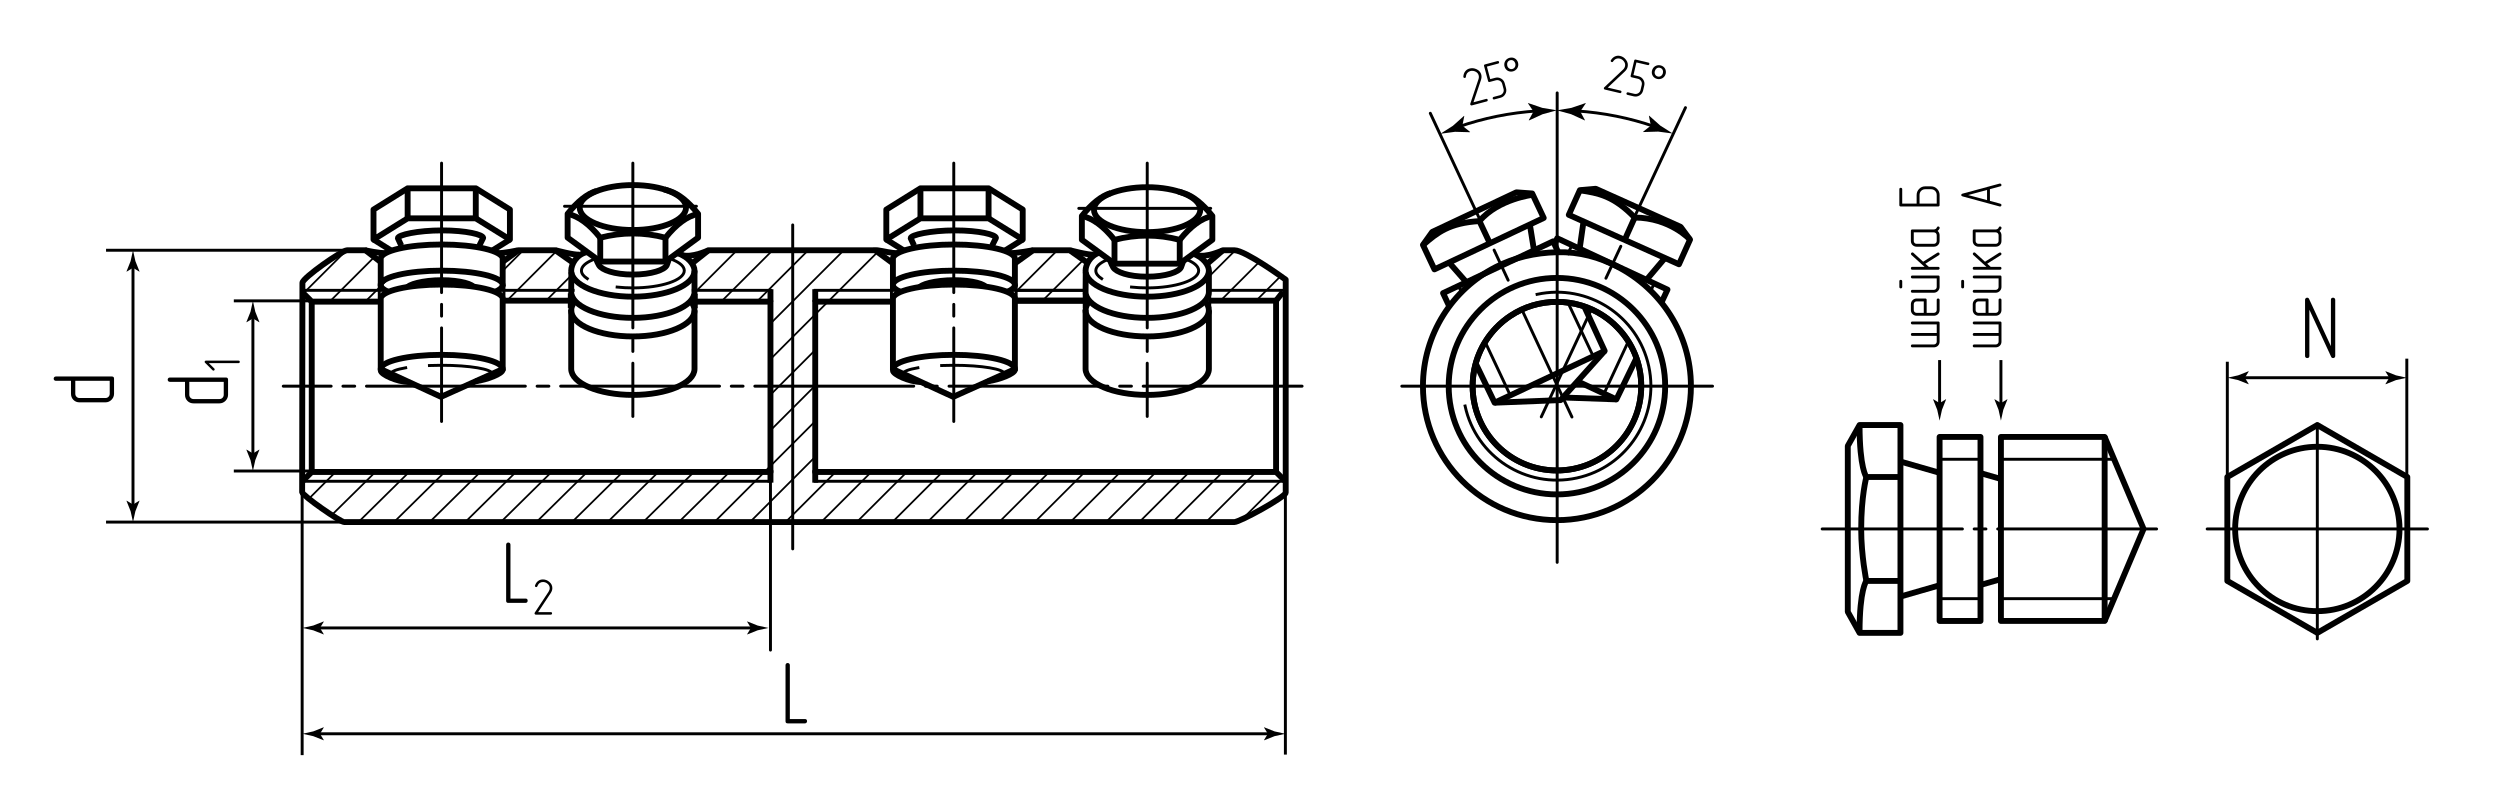 <?xml version="1.0" encoding="utf-8"?>
<!-- Generator: Adobe Illustrator 27.8.1, SVG Export Plug-In . SVG Version: 6.00 Build 0)  -->
<svg version="1.1" id="sbe35" xmlns="http://www.w3.org/2000/svg" xmlns:xlink="http://www.w3.org/1999/xlink" x="0px" y="0px"
	 viewBox="0 0 424.851 134.936" style="enable-background:new 0 0 424.851 134.936;" xml:space="preserve">
<style type="text/css">
	.st0{fill:none;stroke:#000000;stroke-width:0.3;stroke-linecap:round;stroke-miterlimit:10;}
	.st1{fill:none;stroke:#000000;stroke-width:0.5;stroke-linecap:round;stroke-linejoin:round;}
	.st2{fill:none;stroke:#000000;stroke-width:0.5;stroke-linecap:round;stroke-linejoin:round;stroke-dasharray:28,2,2,2;}
	.st3{fill:none;stroke:#000000;stroke-width:0.5;stroke-linecap:round;stroke-linejoin:round;stroke-dasharray:22,2,2,2;}
	.st4{fill:none;stroke:#000000;stroke-width:0.5;stroke-linecap:round;stroke-linejoin:round;stroke-dasharray:27,2,2,2;}
	.st5{fill:none;stroke:#000000;stroke-width:0.5;stroke-linecap:round;stroke-linejoin:round;stroke-dasharray:5.994,5.994;}
	.st6{fill:none;stroke:#000000;stroke-width:0.5;stroke-linecap:round;stroke-linejoin:round;stroke-dasharray:5.651,5.651;}
	.st7{fill:none;stroke:#000000;stroke-width:0.5;}
	.st8{fill:none;stroke:#000000;stroke-width:0.5;stroke-linecap:square;stroke-linejoin:round;stroke-miterlimit:10;}
	.st9{fill:none;stroke:#000000;stroke-linejoin:round;stroke-miterlimit:10;}
</style>
<g id="Sections">
	<line class="st0" x1="187.702" y1="88.962" x2="196.458" y2="80.206"/>
	<line class="st0" x1="193.37" y1="88.962" x2="202.126" y2="80.206"/>
	<line class="st0" x1="199.038" y1="88.962" x2="207.794" y2="80.206"/>
	<line class="st0" x1="204.706" y1="88.962" x2="213.462" y2="80.206"/>
	<line class="st0" x1="210.852" y1="88.484" x2="217.753" y2="81.583"/>
	<line class="st0" x1="181.84" y1="88.773" x2="190.409" y2="80.206"/>
	<line class="st0" x1="176.081" y1="88.484" x2="184.442" y2="80.122"/>
	<line class="st0" x1="169.865" y1="88.65" x2="178.271" y2="80.243"/>
	<line class="st0" x1="163.935" y1="88.531" x2="172.302" y2="80.164"/>
	<line class="st0" x1="207.647" y1="50.868" x2="213.987" y2="44.527"/>
	<line class="st0" x1="205.294" y1="47.172" x2="209.954" y2="42.512"/>
	<line class="st0" x1="151.53" y1="88.838" x2="160.099" y2="80.269"/>
	<line class="st0" x1="145.641" y1="88.676" x2="154.153" y2="80.165"/>
	<line class="st0" x1="139.546" y1="88.723" x2="148.064" y2="80.206"/>
	<line class="st0" x1="133.496" y1="88.723" x2="142.179" y2="80.039"/>
	<line class="st0" x1="127.446" y1="88.723" x2="138.594" y2="77.573"/>
	<line class="st0" x1="121.593" y1="88.528" x2="138.54" y2="71.581"/>
	<line class="st0" x1="130.933" y1="73.137" x2="138.287" y2="65.784"/>
	<line class="st0" x1="115.349" y1="88.723" x2="124.022" y2="80.165"/>
	<line class="st0" x1="131.023" y1="67" x2="138.402" y2="59.62"/>
	<line class="st0" x1="109.298" y1="88.723" x2="117.975" y2="80.165"/>
	<line class="st0" x1="130.933" y1="61.039" x2="149.018" y2="42.956"/>
	<line class="st0" x1="103.249" y1="88.723" x2="111.925" y2="80.165"/>
	<line class="st0" x1="130.933" y1="54.99" x2="143.343" y2="42.58"/>
	<line class="st0" x1="97.2" y1="88.723" x2="105.875" y2="80.165"/>
	<line class="st0" x1="128.633" y1="51.241" x2="137.047" y2="42.826"/>
	<line class="st0" x1="91.15" y1="88.723" x2="99.826" y2="80.165"/>
	<line class="st0" x1="122.581" y1="51.241" x2="131.298" y2="42.527"/>
	<line class="st0" x1="85.101" y1="88.723" x2="93.777" y2="80.165"/>
	<line class="st0" x1="79.052" y1="88.723" x2="87.725" y2="80.165"/>
	<line class="st0" x1="117.692" y1="50.084" x2="125.493" y2="42.278"/>
	<line class="st0" x1="73.003" y1="88.723" x2="81.637" y2="80.206"/>
	<line class="st0" x1="66.953" y1="88.723" x2="75.78" y2="80.016"/>
	<line class="st0" x1="60.908" y1="88.722" x2="69.58" y2="80.164"/>
	<line class="st0" x1="62.046" y1="51.285" x2="66.326" y2="47.005"/>
	<line class="st0" x1="56.043" y1="51.241" x2="63.362" y2="43.922"/>
	<line class="st0" x1="51.741" y1="49.67" x2="58.884" y2="42.527"/>
	<line class="st0" x1="56.368" y1="87.535" x2="64.126" y2="79.881"/>
	<line class="st0" x1="92.936" y1="50.957" x2="97.095" y2="46.794"/>
	<line class="st0" x1="86.43" y1="50.813" x2="94.413" y2="42.826"/>
	<line class="st0" x1="85.439" y1="46.018" x2="88.627" y2="42.826"/>
	<line class="st0" x1="52.483" y1="84.76" x2="57.226" y2="80.013"/>
	<line class="st0" x1="157.497" y1="88.838" x2="166.066" y2="80.269"/>
	<line class="st0" x1="177.194" y1="51.076" x2="183.943" y2="44.327"/>
	<line class="st0" x1="172.702" y1="49.517" x2="179.393" y2="42.825"/>
	<line class="st0" x1="213.475" y1="51.09" x2="217.38" y2="47.183"/>
</g>
<g id="Middles">
	<line class="st1" x1="264.627" y1="15.79" x2="264.627" y2="95.566"/>
	<line class="st2" x1="107.548" y1="27.723" x2="107.548" y2="70.769"/>
	<line class="st3" x1="75.039" y1="27.723" x2="75.039" y2="71.626"/>
	<line class="st3" x1="162.084" y1="27.723" x2="162.084" y2="71.626"/>
	<line class="st1" x1="238.224" y1="65.626" x2="291.03" y2="65.626"/>
	<line class="st1" x1="375.089" y1="89.891" x2="412.522" y2="89.891"/>
	<line class="st1" x1="393.805" y1="72.036" x2="393.805" y2="108.574"/>
	<line class="st4" x1="366.491" y1="89.891" x2="309.66" y2="89.891"/>
	<line class="st4" x1="221.277" y1="65.626" x2="48.138" y2="65.626"/>
	<g>
		<g>
			<line class="st1" x1="286.429" y1="18.293" x2="277.977" y2="36.419"/>
			<line class="st5" x1="275.443" y1="41.851" x2="271.644" y2="49.999"/>
			<line class="st1" x1="270.377" y1="52.715" x2="261.925" y2="70.842"/>
		</g>
	</g>
	<g>
		<g>
			<line class="st1" x1="243.067" y1="19.249" x2="251.519" y2="37.375"/>
			<line class="st6" x1="253.907" y1="42.497" x2="257.49" y2="50.18"/>
			<line class="st1" x1="258.684" y1="52.741" x2="267.137" y2="70.867"/>
		</g>
	</g>
	<line class="st2" x1="95.936" y1="35.049" x2="118.352" y2="35.049"/>
	<line class="st2" x1="183.328" y1="35.41" x2="205.744" y2="35.41"/>
	<line class="st2" x1="194.961" y1="27.723" x2="194.961" y2="70.769"/>
	<line class="st1" x1="134.713" y1="38.225" x2="134.713" y2="93.277"/>
</g>
<g id="Texts">
	<g>
		<path d="M133.851,122.929c-0.24,0-0.36-0.12-0.36-0.36v-9.524c0-0.11,0.035-0.2,0.105-0.271c0.07-0.069,0.155-0.104,0.255-0.104
			c0.1,0,0.188,0.032,0.262,0.098c0.075,0.064,0.113,0.157,0.113,0.277v9.149h2.565c0.24,0,0.36,0.126,0.36,0.375
			c0,0.091-0.033,0.173-0.098,0.248s-0.152,0.112-0.262,0.112H133.851z"/>
	</g>
	<g>
		<path d="M86.373,102.456c-0.24,0-0.36-0.12-0.36-0.36v-9.524c0-0.11,0.035-0.2,0.105-0.271c0.07-0.069,0.155-0.104,0.255-0.104
			c0.1,0,0.188,0.032,0.262,0.098c0.075,0.064,0.113,0.157,0.113,0.277v9.149h2.565c0.24,0,0.36,0.126,0.36,0.375
			c0,0.091-0.033,0.173-0.098,0.248s-0.152,0.112-0.262,0.112H86.373z"/>
		<path d="M91.046,104.451c-0.058,0-0.108-0.023-0.148-0.07c-0.041-0.046-0.061-0.099-0.061-0.157c0-0.047,0.011-0.081,0.035-0.104
			l2.344-3.551c0.134-0.198,0.201-0.408,0.201-0.63c0-0.285-0.117-0.527-0.35-0.726c-0.233-0.204-0.496-0.306-0.787-0.306
			c-0.21,0-0.396,0.055-0.56,0.166c-0.175,0.122-0.309,0.309-0.402,0.56c-0.012,0.047-0.035,0.082-0.07,0.104
			c-0.035,0.023-0.073,0.035-0.113,0.035c-0.064,0-0.118-0.019-0.162-0.057c-0.043-0.038-0.065-0.089-0.065-0.153
			c0-0.018,0.006-0.044,0.018-0.078c0.122-0.351,0.309-0.609,0.56-0.778c0.215-0.158,0.475-0.236,0.778-0.236
			c0.402,0,0.767,0.14,1.093,0.42c0.338,0.285,0.507,0.635,0.507,1.049c0,0.146-0.023,0.289-0.07,0.429s-0.12,0.286-0.219,0.438
			l-2.125,3.218H93.6c0.146,0,0.219,0.073,0.219,0.219c0,0.053-0.019,0.101-0.057,0.145c-0.038,0.044-0.092,0.065-0.162,0.065
			H91.046z"/>
	</g>
	<g>
		<path d="M396.745,60.752c-0.07,0.065-0.155,0.098-0.255,0.098c-0.16,0-0.271-0.07-0.33-0.21l-3.705-8.01v7.859
			c0,0.24-0.125,0.36-0.375,0.36c-0.1,0-0.186-0.032-0.255-0.098c-0.07-0.064-0.105-0.152-0.105-0.263v-9.524
			c0-0.11,0.035-0.2,0.105-0.271c0.069-0.069,0.155-0.104,0.255-0.104c0.07,0,0.135,0.018,0.195,0.053
			c0.06,0.035,0.104,0.092,0.135,0.172l3.705,8.01v-7.859c0-0.25,0.125-0.375,0.375-0.375c0.09,0,0.173,0.032,0.247,0.098
			c0.075,0.064,0.113,0.157,0.113,0.277v9.524C396.851,60.599,396.815,60.687,396.745,60.752z"/>
	</g>
	<g>
		<g>
			<path d="M329.125,55.128h-4.149c-0.073,0-0.132-0.025-0.176-0.075c-0.043-0.05-0.064-0.108-0.064-0.175
				c0-0.066,0.02-0.123,0.06-0.17c0.04-0.046,0.101-0.07,0.181-0.07h4.399c0.16,0,0.24,0.08,0.24,0.24v3.18
				c0,0.28-0.094,0.512-0.28,0.695c-0.187,0.184-0.42,0.275-0.7,0.275h-3.659c-0.073,0-0.132-0.023-0.176-0.07
				c-0.043-0.046-0.064-0.103-0.064-0.17c0-0.066,0.02-0.125,0.06-0.175c0.04-0.05,0.101-0.075,0.181-0.075h3.659
				c0.141,0,0.257-0.046,0.351-0.14c0.094-0.093,0.14-0.207,0.14-0.34v-0.98h-4.149c-0.16,0-0.24-0.083-0.24-0.25
				c0-0.06,0.02-0.115,0.06-0.165s0.101-0.075,0.181-0.075h4.149V55.128z"/>
			<path d="M328.635,53.168c0.141,0,0.257-0.046,0.351-0.14c0.094-0.093,0.14-0.207,0.14-0.34v-1.71c0-0.167,0.084-0.25,0.25-0.25
				c0.061,0,0.115,0.021,0.165,0.065s0.075,0.105,0.075,0.185v1.71c0,0.28-0.094,0.512-0.28,0.695
				c-0.187,0.184-0.42,0.275-0.7,0.275h-2.93c-0.133,0-0.258-0.025-0.375-0.075c-0.116-0.05-0.22-0.118-0.31-0.205
				c-0.09-0.086-0.16-0.188-0.21-0.305c-0.051-0.116-0.075-0.245-0.075-0.385v-0.98c0-0.14,0.024-0.269,0.075-0.385
				c0.05-0.116,0.12-0.22,0.21-0.31c0.09-0.09,0.193-0.16,0.31-0.21c0.117-0.05,0.242-0.075,0.375-0.075h1.47
				c0.16,0,0.24,0.083,0.24,0.25v2.19H328.635z M326.925,51.218h-1.22c-0.133,0-0.246,0.047-0.34,0.14s-0.14,0.21-0.14,0.35v0.98
				c0,0.133,0.046,0.247,0.14,0.34c0.094,0.094,0.207,0.14,0.34,0.14h1.22V51.218z"/>
			<path d="M323.266,48.768c0,0.074-0.023,0.132-0.07,0.175s-0.104,0.065-0.17,0.065s-0.125-0.02-0.175-0.06
				c-0.051-0.04-0.075-0.1-0.075-0.18v-0.97c0-0.16,0.083-0.24,0.25-0.24c0.066,0,0.123,0.022,0.17,0.065
				c0.047,0.043,0.07,0.102,0.07,0.175V48.768z M329.616,47.068v1.7c0,0.14-0.026,0.269-0.08,0.385
				c-0.053,0.117-0.125,0.22-0.215,0.31c-0.09,0.09-0.193,0.16-0.311,0.21c-0.116,0.05-0.241,0.075-0.375,0.075h-3.659
				c-0.073,0-0.132-0.023-0.176-0.07c-0.043-0.046-0.064-0.103-0.064-0.17c0-0.066,0.02-0.125,0.06-0.175
				c0.04-0.05,0.101-0.075,0.181-0.075h3.659c0.141,0,0.257-0.046,0.351-0.14c0.094-0.093,0.14-0.21,0.14-0.35v-1.46h-4.149
				c-0.073,0-0.132-0.023-0.176-0.07c-0.043-0.046-0.064-0.104-0.064-0.17s0.02-0.125,0.06-0.175c0.04-0.05,0.101-0.075,0.181-0.075
				h4.399C329.536,46.818,329.616,46.902,329.616,47.068z"/>
			<path d="M329.236,42.948c0.047-0.027,0.094-0.04,0.14-0.04c0.067,0,0.124,0.025,0.17,0.075c0.047,0.05,0.07,0.109,0.07,0.175
				c0,0.086-0.036,0.153-0.11,0.2l-2.31,1.46l0.59,0.53h1.59c0.08,0,0.141,0.023,0.181,0.07c0.04,0.047,0.06,0.104,0.06,0.17
				c0,0.067-0.021,0.125-0.065,0.175c-0.043,0.05-0.102,0.075-0.175,0.075h-4.399c-0.16,0-0.24-0.083-0.24-0.25
				c0-0.06,0.02-0.115,0.06-0.165c0.04-0.05,0.101-0.075,0.181-0.075h2.08l-2.23-2.02c-0.054-0.066-0.08-0.126-0.08-0.18
				c0-0.066,0.025-0.125,0.075-0.175s0.108-0.075,0.175-0.075s0.124,0.023,0.17,0.07l1.65,1.51L329.236,42.948z"/>
			<path d="M329.375,38.487c0.067,0,0.125,0.023,0.175,0.07c0.051,0.046,0.075,0.104,0.075,0.17c0,0.04-0.003,0.07-0.01,0.09
				c-0.014,0.054-0.06,0.13-0.14,0.23c-0.04,0.06-0.104,0.127-0.19,0.2c0.22,0.193,0.33,0.437,0.33,0.73v0.98
				c0,0.28-0.094,0.512-0.28,0.695c-0.187,0.184-0.42,0.275-0.7,0.275h-2.93c-0.133,0-0.258-0.025-0.375-0.075
				c-0.116-0.05-0.22-0.118-0.31-0.205c-0.09-0.086-0.16-0.188-0.21-0.305c-0.051-0.116-0.075-0.245-0.075-0.385v-1.71
				c0-0.167,0.08-0.25,0.24-0.25h3.659c0.114,0,0.219-0.03,0.315-0.09c0.097-0.06,0.162-0.14,0.195-0.24
				C329.186,38.548,329.262,38.487,329.375,38.487z M325.226,39.487v1.47c0,0.133,0.046,0.247,0.14,0.34
				c0.094,0.094,0.207,0.14,0.34,0.14h2.93c0.141,0,0.257-0.046,0.351-0.14c0.094-0.093,0.14-0.207,0.14-0.34v-0.98
				c0-0.14-0.046-0.257-0.14-0.35s-0.21-0.14-0.351-0.14H325.226z"/>
			<path d="M325.715,33.137c0-0.407,0.144-0.753,0.431-1.04c0.279-0.287,0.623-0.43,1.029-0.43h0.98c0.4,0,0.743,0.143,1.03,0.43
				c0.286,0.287,0.43,0.633,0.43,1.04v1.71c0,0.16-0.08,0.24-0.24,0.24h-6.35c-0.167,0-0.25-0.08-0.25-0.24v-2.69
				c0-0.16,0.083-0.24,0.25-0.24c0.066,0,0.123,0.02,0.17,0.06s0.07,0.1,0.07,0.18v2.44h2.449V33.137z M329.125,33.137
				c0-0.28-0.092-0.513-0.274-0.7c-0.184-0.187-0.415-0.28-0.695-0.28h-0.98c-0.279,0-0.511,0.093-0.694,0.28
				c-0.184,0.187-0.275,0.42-0.275,0.7v1.46h2.92V33.137z"/>
		</g>
	</g>
	<g>
		<path d="M339.639,55.128h-4.149c-0.073,0-0.132-0.025-0.176-0.075c-0.043-0.05-0.064-0.108-0.064-0.175
			c0-0.066,0.02-0.123,0.06-0.17c0.04-0.046,0.101-0.07,0.181-0.07h4.399c0.16,0,0.24,0.08,0.24,0.24v3.18
			c0,0.28-0.094,0.512-0.28,0.695c-0.187,0.184-0.42,0.275-0.7,0.275h-3.659c-0.073,0-0.132-0.023-0.176-0.07
			c-0.043-0.046-0.064-0.103-0.064-0.17c0-0.066,0.02-0.125,0.06-0.175c0.04-0.05,0.101-0.075,0.181-0.075h3.659
			c0.141,0,0.257-0.046,0.351-0.14c0.094-0.093,0.14-0.207,0.14-0.34v-0.98h-4.149c-0.16,0-0.24-0.083-0.24-0.25
			c0-0.06,0.02-0.115,0.06-0.165s0.101-0.075,0.181-0.075h4.149V55.128z"/>
		<path d="M339.148,53.168c0.141,0,0.257-0.046,0.351-0.14c0.094-0.093,0.14-0.207,0.14-0.34v-1.71c0-0.167,0.084-0.25,0.25-0.25
			c0.061,0,0.115,0.021,0.165,0.065s0.075,0.105,0.075,0.185v1.71c0,0.28-0.094,0.512-0.28,0.695c-0.187,0.184-0.42,0.275-0.7,0.275
			h-2.93c-0.133,0-0.258-0.025-0.375-0.075c-0.116-0.05-0.22-0.118-0.31-0.205c-0.09-0.086-0.16-0.188-0.21-0.305
			c-0.051-0.116-0.075-0.245-0.075-0.385v-0.98c0-0.14,0.024-0.269,0.075-0.385c0.05-0.116,0.12-0.22,0.21-0.31
			c0.09-0.09,0.193-0.16,0.31-0.21c0.117-0.05,0.242-0.075,0.375-0.075h1.47c0.16,0,0.24,0.083,0.24,0.25v2.19H339.148z
			 M337.438,51.218h-1.22c-0.133,0-0.246,0.047-0.34,0.14s-0.14,0.21-0.14,0.35v0.98c0,0.133,0.046,0.247,0.14,0.34
			c0.094,0.094,0.207,0.14,0.34,0.14h1.22V51.218z"/>
		<path d="M333.779,48.768c0,0.074-0.023,0.132-0.07,0.175s-0.104,0.065-0.17,0.065s-0.125-0.02-0.175-0.06
			c-0.051-0.04-0.075-0.1-0.075-0.18v-0.97c0-0.16,0.083-0.24,0.25-0.24c0.066,0,0.123,0.022,0.17,0.065
			c0.047,0.043,0.07,0.102,0.07,0.175V48.768z M340.129,47.068v1.7c0,0.14-0.026,0.269-0.08,0.385
			c-0.053,0.117-0.125,0.22-0.215,0.31c-0.09,0.09-0.193,0.16-0.311,0.21c-0.116,0.05-0.241,0.075-0.375,0.075h-3.659
			c-0.073,0-0.132-0.023-0.176-0.07c-0.043-0.046-0.064-0.103-0.064-0.17c0-0.066,0.02-0.125,0.06-0.175
			c0.04-0.05,0.101-0.075,0.181-0.075h3.659c0.141,0,0.257-0.046,0.351-0.14c0.094-0.093,0.14-0.21,0.14-0.35v-1.46h-4.149
			c-0.073,0-0.132-0.023-0.176-0.07c-0.043-0.046-0.064-0.104-0.064-0.17s0.02-0.125,0.06-0.175c0.04-0.05,0.101-0.075,0.181-0.075
			h4.399C340.049,46.818,340.129,46.902,340.129,47.068z"/>
		<path d="M339.749,42.948c0.047-0.027,0.094-0.04,0.14-0.04c0.067,0,0.124,0.025,0.17,0.075c0.047,0.05,0.07,0.109,0.07,0.175
			c0,0.086-0.036,0.153-0.11,0.2l-2.31,1.46l0.59,0.53h1.59c0.08,0,0.141,0.023,0.181,0.07c0.04,0.047,0.06,0.104,0.06,0.17
			c0,0.067-0.021,0.125-0.065,0.175c-0.043,0.05-0.102,0.075-0.175,0.075h-4.399c-0.16,0-0.24-0.083-0.24-0.25
			c0-0.06,0.02-0.115,0.06-0.165c0.04-0.05,0.101-0.075,0.181-0.075h2.08l-2.23-2.02c-0.054-0.066-0.08-0.126-0.08-0.18
			c0-0.066,0.025-0.125,0.075-0.175s0.108-0.075,0.175-0.075s0.124,0.023,0.17,0.07l1.65,1.51L339.749,42.948z"/>
		<path d="M339.889,38.487c0.067,0,0.125,0.023,0.175,0.07c0.051,0.046,0.075,0.104,0.075,0.17c0,0.04-0.003,0.07-0.01,0.09
			c-0.014,0.054-0.06,0.13-0.14,0.23c-0.04,0.06-0.104,0.127-0.19,0.2c0.22,0.193,0.33,0.437,0.33,0.73v0.98
			c0,0.28-0.094,0.512-0.28,0.695c-0.187,0.184-0.42,0.275-0.7,0.275h-2.93c-0.133,0-0.258-0.025-0.375-0.075
			c-0.116-0.05-0.22-0.118-0.31-0.205c-0.09-0.086-0.16-0.188-0.21-0.305c-0.051-0.116-0.075-0.245-0.075-0.385v-1.71
			c0-0.167,0.08-0.25,0.24-0.25h3.659c0.114,0,0.219-0.03,0.315-0.09c0.097-0.06,0.162-0.14,0.195-0.24
			C339.699,38.548,339.775,38.487,339.889,38.487z M335.739,39.487v1.47c0,0.133,0.046,0.247,0.14,0.34
			c0.094,0.094,0.207,0.14,0.34,0.14h2.93c0.141,0,0.257-0.046,0.351-0.14c0.094-0.093,0.14-0.207,0.14-0.34v-0.98
			c0-0.14-0.046-0.257-0.14-0.35s-0.21-0.14-0.351-0.14H335.739z"/>
		<path d="M339.938,34.617c0.127,0.04,0.19,0.117,0.19,0.23c0,0.067-0.023,0.125-0.07,0.175c-0.046,0.05-0.103,0.075-0.17,0.075
			c-0.026,0-0.05-0.003-0.069-0.01l-6.301-1.71c-0.146-0.04-0.22-0.116-0.22-0.23c0-0.12,0.073-0.2,0.22-0.24l6.301-1.71h0.069
			c0.067,0,0.124,0.025,0.17,0.076c0.047,0.049,0.07,0.104,0.07,0.164c0,0.127-0.063,0.203-0.19,0.23l-1.77,0.479v1.99
			L339.938,34.617z M334.469,33.147l3.21,0.86v-1.73L334.469,33.147z"/>
	</g>
	<g>
		<path d="M250.121,17.915c-0.058,0.015-0.113,0.005-0.166-0.03c-0.053-0.036-0.088-0.082-0.104-0.141
			c-0.012-0.047-0.01-0.084,0.008-0.113l1.39-4.152c0.081-0.232,0.093-0.459,0.034-0.679c-0.076-0.284-0.257-0.494-0.541-0.629
			c-0.286-0.141-0.574-0.173-0.864-0.096c-0.208,0.056-0.379,0.161-0.513,0.313c-0.141,0.168-0.226,0.39-0.251,0.663
			c0.001,0.05-0.013,0.091-0.042,0.124c-0.029,0.031-0.063,0.053-0.104,0.063c-0.064,0.017-0.123,0.014-0.176-0.013
			c-0.054-0.026-0.089-0.071-0.106-0.136c-0.005-0.017-0.005-0.045-0.004-0.083c0.03-0.379,0.146-0.688,0.351-0.922
			c0.174-0.214,0.41-0.361,0.712-0.441c0.399-0.106,0.799-0.063,1.198,0.129c0.412,0.194,0.673,0.497,0.783,0.909
			c0.038,0.145,0.053,0.293,0.043,0.444c-0.009,0.152-0.043,0.316-0.102,0.493l-1.26,3.763l2.139-0.57
			c0.145-0.039,0.236,0.015,0.275,0.16c0.014,0.052,0.008,0.104-0.018,0.158c-0.026,0.054-0.074,0.09-0.144,0.108L250.121,17.915z"
			/>
		<path d="M255.805,15.999c-0.182,0.316-0.448,0.52-0.796,0.613l-1.069,0.285c-0.064,0.017-0.119,0.011-0.169-0.021
			c-0.048-0.03-0.08-0.074-0.096-0.132c-0.016-0.059-0.01-0.114,0.017-0.167c0.025-0.054,0.07-0.09,0.135-0.106l1.069-0.285
			c0.116-0.031,0.219-0.081,0.309-0.152c0.09-0.071,0.164-0.154,0.222-0.25c0.059-0.096,0.096-0.201,0.112-0.314
			c0.017-0.112,0.009-0.23-0.023-0.353l-0.228-0.853c-0.032-0.121-0.084-0.227-0.155-0.317c-0.07-0.089-0.154-0.162-0.253-0.216
			c-0.098-0.053-0.203-0.089-0.316-0.106c-0.113-0.016-0.229-0.009-0.344,0.022l-1.07,0.285c-0.139,0.037-0.228-0.016-0.267-0.162
			l-0.679-2.548c-0.039-0.145,0.012-0.237,0.15-0.274l2.123-0.565c0.145-0.038,0.236,0.015,0.275,0.16
			c0.015,0.058,0.01,0.112-0.018,0.163s-0.075,0.085-0.145,0.104l-1.904,0.508l0.567,2.131l0.853-0.228
			c0.348-0.093,0.68-0.048,0.995,0.135c0.313,0.178,0.519,0.443,0.612,0.796l0.228,0.853
			C256.033,15.352,255.988,15.684,255.805,15.999z"/>
		<path d="M257.976,10.651c0.188,0.704-0.255,1.315-0.855,1.476c-0.679,0.181-1.276-0.209-1.438-0.818
			c-0.188-0.667,0.2-1.312,0.844-1.483C257.239,9.635,257.818,10.059,257.976,10.651z M256.151,11.184
			c0.106,0.4,0.485,0.634,0.868,0.533c0.393-0.104,0.603-0.505,0.488-0.932c-0.086-0.322-0.387-0.681-0.882-0.549
			C256.174,10.357,256.051,10.809,256.151,11.184z"/>
	</g>
	<g>
		<path d="M272.72,15.218c-0.059-0.014-0.104-0.048-0.133-0.104c-0.03-0.057-0.039-0.114-0.024-0.173
			c0.011-0.047,0.031-0.079,0.06-0.096l3.184-3.006c0.182-0.167,0.298-0.361,0.35-0.583c0.067-0.286,0.008-0.556-0.18-0.81
			c-0.185-0.26-0.424-0.424-0.716-0.492c-0.21-0.05-0.41-0.037-0.6,0.034c-0.204,0.082-0.383,0.237-0.535,0.466
			c-0.022,0.045-0.055,0.074-0.096,0.089c-0.04,0.016-0.08,0.018-0.121,0.008c-0.064-0.015-0.114-0.046-0.148-0.094
			c-0.035-0.048-0.045-0.104-0.03-0.17c0.004-0.017,0.017-0.042,0.036-0.074c0.205-0.321,0.453-0.538,0.744-0.648
			c0.253-0.106,0.532-0.124,0.836-0.053c0.402,0.095,0.734,0.32,0.996,0.679c0.271,0.365,0.358,0.755,0.261,1.17
			c-0.034,0.146-0.092,0.284-0.171,0.412c-0.08,0.13-0.188,0.259-0.322,0.388l-2.887,2.723l2.156,0.507
			c0.146,0.034,0.201,0.125,0.167,0.271c-0.013,0.052-0.043,0.096-0.091,0.131s-0.107,0.044-0.178,0.027L272.72,15.218z"/>
		<path d="M278.634,16.211c-0.31,0.192-0.64,0.247-0.99,0.164l-1.078-0.253c-0.064-0.016-0.11-0.047-0.139-0.098
			c-0.028-0.049-0.036-0.104-0.022-0.162s0.045-0.104,0.094-0.14c0.048-0.035,0.104-0.046,0.169-0.03l1.077,0.253
			c0.117,0.027,0.231,0.031,0.344,0.012s0.217-0.059,0.314-0.115c0.096-0.057,0.179-0.132,0.246-0.224s0.117-0.2,0.146-0.323
			l0.202-0.858c0.028-0.122,0.032-0.24,0.013-0.353s-0.061-0.216-0.121-0.311c-0.062-0.094-0.138-0.175-0.229-0.243
			s-0.196-0.115-0.312-0.143l-1.078-0.253c-0.14-0.033-0.193-0.122-0.159-0.269l0.604-2.567c0.034-0.146,0.122-0.203,0.262-0.17
			l2.138,0.502c0.146,0.034,0.202,0.125,0.168,0.271c-0.014,0.059-0.044,0.104-0.092,0.135c-0.048,0.032-0.107,0.04-0.177,0.023
			l-1.919-0.45l-0.505,2.146l0.859,0.202c0.351,0.082,0.622,0.278,0.813,0.589c0.193,0.304,0.249,0.635,0.165,0.99l-0.201,0.858
			C279.141,15.747,278.944,16.019,278.634,16.211z"/>
		<path d="M283.071,12.519c-0.167,0.709-0.846,1.04-1.45,0.898c-0.684-0.161-1.027-0.787-0.883-1.4
			c0.149-0.677,0.795-1.062,1.443-0.91C282.9,11.276,283.211,11.923,283.071,12.519z M281.211,12.128
			c-0.095,0.402,0.13,0.789,0.515,0.879c0.395,0.093,0.769-0.161,0.869-0.591c0.076-0.324-0.02-0.782-0.519-0.899
			C281.621,11.409,281.3,11.75,281.211,12.128z"/>
	</g>
	<g>
		<path d="M28.872,64.891c-0.11,0-0.2-0.035-0.27-0.105s-0.105-0.155-0.105-0.255s0.032-0.188,0.097-0.263
			c0.065-0.075,0.158-0.112,0.278-0.112h9.525c0.24,0,0.36,0.125,0.36,0.375v2.55c0,0.21-0.04,0.402-0.12,0.577
			c-0.08,0.176-0.188,0.33-0.322,0.466c-0.135,0.135-0.29,0.239-0.465,0.314c-0.175,0.075-0.362,0.112-0.562,0.112h-4.395
			c-0.42,0-0.767-0.14-1.042-0.42c-0.275-0.279-0.412-0.63-0.412-1.05v-2.189H28.872z M32.171,67.081c0,0.21,0.07,0.385,0.21,0.525
			c0.14,0.14,0.31,0.21,0.51,0.21h4.395c0.21,0,0.385-0.07,0.525-0.21c0.14-0.141,0.21-0.315,0.21-0.525v-2.189h-5.85V67.081z"/>
		<path d="M40.699,61.348c0.035,0.041,0.052,0.09,0.052,0.148s-0.019,0.109-0.057,0.153c-0.038,0.043-0.089,0.065-0.153,0.065
			h-5.046l0.918,0.909c0.046,0.047,0.07,0.097,0.07,0.148c0,0.059-0.022,0.109-0.065,0.153c-0.044,0.044-0.095,0.065-0.153,0.065
			c-0.052,0-0.102-0.023-0.148-0.069l-1.277-1.277c-0.041-0.035-0.061-0.081-0.061-0.14s0.019-0.109,0.057-0.153
			c0.038-0.044,0.089-0.065,0.153-0.065h5.553C40.611,61.287,40.664,61.307,40.699,61.348z"/>
	</g>
	<g>
		<path d="M9.497,64.717c-0.11,0-0.2-0.035-0.27-0.105s-0.105-0.155-0.105-0.255s0.032-0.188,0.097-0.263
			c0.065-0.075,0.158-0.112,0.278-0.112h9.525c0.24,0,0.36,0.125,0.36,0.375v2.55c0,0.21-0.04,0.402-0.12,0.577
			c-0.08,0.176-0.188,0.33-0.322,0.466c-0.135,0.135-0.29,0.239-0.465,0.314c-0.175,0.075-0.362,0.112-0.562,0.112h-4.395
			c-0.42,0-0.767-0.14-1.042-0.42c-0.275-0.279-0.412-0.63-0.412-1.05v-2.189H9.497z M12.796,66.907c0,0.21,0.07,0.385,0.21,0.525
			c0.14,0.14,0.31,0.21,0.51,0.21h4.395c0.21,0,0.385-0.07,0.525-0.21c0.14-0.141,0.21-0.315,0.21-0.525v-2.189h-5.85V66.907z"/>
	</g>
</g>
<g id="Pointers">
	<g id="Pointers_43_">
		<g>
			<line class="st7" x1="215.994" y1="124.699" x2="53.839" y2="124.699"/>
			<g>
				<path d="M215.455,124.699l-0.657,1.081l0.037,0.024l1.762-0.7c0.614-0.135,1.228-0.27,1.842-0.405
					c-0.614-0.135-1.228-0.27-1.842-0.405l-1.762-0.7l-0.037,0.018L215.455,124.699z"/>
			</g>
			<g>
				<path d="M54.377,124.699l0.657,1.081l-0.037,0.024l-1.763-0.7c-0.614-0.135-1.228-0.27-1.842-0.405
					c0.614-0.135,1.228-0.27,1.842-0.405l1.763-0.7l0.037,0.018L54.377,124.699z"/>
			</g>
		</g>
	</g>
	<g id="Pointers_2_">
		<g>
			<line class="st7" x1="42.978" y1="77.597" x2="42.978" y2="53.573"/>
			<g>
				<path d="M42.978,77.059l-1.081-0.657l-0.024,0.037l0.7,1.762c0.135,0.614,0.27,1.228,0.405,1.842
					c0.135-0.614,0.27-1.228,0.405-1.842l0.7-1.762l-0.018-0.037L42.978,77.059z"/>
			</g>
			<g>
				<path d="M42.978,54.112l-1.081,0.657l-0.024-0.037l0.7-1.763c0.135-0.614,0.27-1.228,0.405-1.842
					c0.135,0.614,0.27,1.228,0.405,1.842l0.7,1.763l-0.018,0.037L42.978,54.112z"/>
			</g>
		</g>
	</g>
	<g id="Pointers_37_">
		<g>
			<line class="st7" x1="22.602" y1="86.277" x2="22.602" y2="44.973"/>
			<g>
				<path d="M22.602,85.738l-1.081-0.657l-0.024,0.037l0.7,1.763c0.135,0.614,0.27,1.228,0.405,1.842
					c0.135-0.614,0.27-1.228,0.405-1.842l0.7-1.763l-0.018-0.037L22.602,85.738z"/>
			</g>
			<g>
				<path d="M22.602,45.511l-1.081,0.657l-0.024-0.037l0.7-1.763c0.135-0.614,0.27-1.228,0.405-1.842
					c0.135,0.614,0.27,1.228,0.405,1.842l0.7,1.763l-0.018,0.037L22.602,45.511z"/>
			</g>
		</g>
	</g>
	<g id="Pointers_29_">
		<g>
			<line class="st7" x1="53.839" y1="106.711" x2="128.15" y2="106.711"/>
			<g>
				<path d="M54.377,106.711l0.657-1.081l-0.037-0.024l-1.763,0.7c-0.614,0.135-1.228,0.27-1.842,0.405
					c0.614,0.135,1.228,0.27,1.842,0.405l1.763,0.7l0.037-0.018L54.377,106.711z"/>
			</g>
			<g>
				<path d="M127.612,106.711l-0.657-1.081l0.037-0.024l1.762,0.7c0.614,0.135,1.228,0.27,1.842,0.405
					c-0.614,0.135-1.228,0.27-1.842,0.405l-1.762,0.7l-0.037-0.018L127.612,106.711z"/>
			</g>
		</g>
	</g>
	<g id="Pointers_1_">
		<g>
			<line class="st7" x1="380.957" y1="64.191" x2="406.57" y2="64.191"/>
			<g>
				<path d="M381.496,64.191l0.657-1.081l-0.037-0.024l-1.762,0.7c-0.614,0.135-1.228,0.27-1.842,0.405
					c0.614,0.135,1.228,0.27,1.842,0.405l1.762,0.7l0.037-0.018L381.496,64.191z"/>
			</g>
			<g>
				<path d="M406.031,64.191l-0.657-1.081l0.037-0.024l1.762,0.7c0.614,0.135,1.228,0.27,1.842,0.405
					c-0.614,0.135-1.228,0.27-1.842,0.405l-1.762,0.7l-0.037-0.018L406.031,64.191z"/>
			</g>
		</g>
	</g>
	<g id="Pointers_25_">
		<g>
			<line class="st7" x1="340.039" y1="69.036" x2="340.039" y2="61.191"/>
			<g>
				<path d="M340.039,68.498l-1.081-0.657l-0.024,0.037l0.7,1.763c0.135,0.614,0.27,1.228,0.405,1.842
					c0.135-0.614,0.27-1.228,0.405-1.842l0.7-1.763l-0.018-0.037L340.039,68.498z"/>
			</g>
		</g>
	</g>
	<g id="Pointers_21_">
		<g>
			<line class="st7" x1="329.616" y1="69.036" x2="329.616" y2="61.191"/>
			<g>
				<path d="M329.616,68.498l-1.081-0.657l-0.024,0.037l0.7,1.763c0.135,0.614,0.27,1.228,0.405,1.842
					c0.135-0.614,0.27-1.228,0.405-1.842l0.7-1.763l-0.018-0.037L329.616,68.498z"/>
			</g>
		</g>
	</g>
	<g>
		<g>
			<path class="st7" d="M261.315,18.85c-4.699,0.296-9.225,1.229-13.494,2.712"/>
			<g>
				<path d="M260.602,18.948l-0.803,1.483l0.051,0.03l2.3-1.05c0.809-0.221,1.617-0.442,2.426-0.663
					c-0.827-0.139-1.654-0.277-2.48-0.416l-2.394-0.814l-0.048,0.027L260.602,18.948z"/>
			</g>
			<g>
				<path d="M248.515,21.369l1.317,1.054l-0.035,0.048l-2.528-0.072c-0.831,0.111-1.662,0.223-2.493,0.334
					c0.707-0.45,1.415-0.899,2.122-1.349l1.888-1.682l0.055,0.006L248.515,21.369z"/>
			</g>
		</g>
	</g>
	<g>
		<g>
			<path class="st7" d="M281.24,21.532c-4.241-1.465-8.735-2.387-13.4-2.681"/>
			<g>
				<path d="M280.544,21.337l-1.316,1.056l0.035,0.047l2.527-0.076c0.831,0.11,1.662,0.22,2.493,0.33
					c-0.708-0.449-1.416-0.897-2.125-1.346l-1.891-1.679l-0.055,0.006L280.544,21.337z"/>
			</g>
			<g>
				<path d="M268.549,18.947l0.803,1.483l-0.051,0.03l-2.3-1.05c-0.809-0.221-1.617-0.442-2.426-0.663
					c0.827-0.139,1.653-0.278,2.48-0.417l2.394-0.815l0.048,0.027L268.549,18.947z"/>
			</g>
		</g>
	</g>
</g>
<g id="Сallout">
	<line id="Сallout_12_" class="st7" x1="51.347" y1="82.787" x2="51.347" y2="128.327"/>
	<line id="Сallout_1_" class="st7" x1="218.439" y1="82.787" x2="218.439" y2="128.235"/>
	<line id="Сallout_5_" class="st7" x1="18.021" y1="88.723" x2="58.596" y2="88.723"/>
	<line id="Сallout_6_" class="st7" x1="18.021" y1="42.527" x2="59.702" y2="42.527"/>
	<line id="Сallout_7_" class="st7" x1="39.734" y1="51.128" x2="57.255" y2="51.128"/>
	<line id="Сallout_9_" class="st7" x1="39.734" y1="80.043" x2="57.255" y2="80.043"/>
	<line id="Сallout_14_" class="st7" x1="409.015" y1="60.95" x2="409.015" y2="81.061"/>
	<line id="Сallout_13_" class="st7" x1="378.511" y1="61.474" x2="378.511" y2="81.061"/>
	<line class="st1" x1="130.933" y1="79.787" x2="130.933" y2="110.477"/>
</g>
<g id="Thread">
	<line class="st8" x1="359.269" y1="78.047" x2="340.039" y2="78.047"/>
	<line class="st8" x1="336.565" y1="78.047" x2="329.616" y2="78.047"/>
	<line class="st8" x1="359.269" y1="101.734" x2="340.039" y2="101.734"/>
	<line class="st8" x1="336.565" y1="101.734" x2="329.616" y2="101.734"/>
	<polyline class="st8" points="266.523,51.559 269.001,56.825 270.666,60.364 	"/>
	<polyline class="st8" points="252.344,58.024 254.822,63.29 256.518,66.896 	"/>
	<polyline class="st8" points="276.747,57.96 274.29,63.237 272.587,66.896 	"/>
	<line class="st8" x1="281.119" y1="48.167" x2="280.553" y2="49.382"/>
	<line class="st8" x1="51.393" y1="49.339" x2="64.701" y2="49.339"/>
	<line class="st8" x1="85.378" y1="49.339" x2="97.398" y2="49.339"/>
	<line class="st8" x1="117.811" y1="49.339" x2="130.933" y2="49.339"/>
	<line class="st8" x1="51.393" y1="81.785" x2="130.933" y2="81.785"/>
	<path class="st8" d="M261.213,50.019c8.619-1.863,17.117,3.615,18.979,12.234s-3.615,17.117-12.234,18.979
		c-8.619,1.863-17.117-3.615-18.979-12.234"/>
	<path class="st8" d="M100.69,44.172c-1.178,0.5-1.88,1.132-1.88,1.819c0,0.491,0.358,0.953,0.992,1.36"/>
	<path class="st8" d="M104.877,48.786c0.842,0.091,1.739,0.14,2.671,0.14c4.827,0,8.74-1.314,8.74-2.935
		c0-0.687-0.703-1.319-1.881-1.819"/>
	<g>
		<path class="st8" d="M68.941,62.502c-1.561,0.264-2.526,0.629-2.526,1.033"/>
		<path class="st8" d="M83.664,63.535c0-0.807-3.861-1.46-8.624-1.46c-0.71,0-1.401,0.015-2.061,0.042"/>
	</g>
	<line class="st8" x1="247.944" y1="48.774" x2="248.36" y2="49.659"/>
	<line class="st8" x1="64.452" y1="48.419" x2="64.452" y2="50.402"/>
	<line class="st8" x1="85.644" y1="48.419" x2="85.644" y2="50.402"/>
	<line class="st8" x1="172.422" y1="49.339" x2="184.442" y2="49.339"/>
	<g>
		<path class="st8" d="M155.985,62.502c-1.561,0.264-2.526,0.629-2.526,1.033"/>
		<path class="st8" d="M170.708,63.535c0-0.807-3.861-1.46-8.624-1.46c-0.71,0-1.401,0.015-2.061,0.042"/>
	</g>
	<line class="st8" x1="151.496" y1="48.419" x2="151.496" y2="50.402"/>
	<line class="st8" x1="172.688" y1="48.419" x2="172.688" y2="50.402"/>
	<line class="st8" x1="96.75" y1="50.093" x2="96.75" y2="52.075"/>
	<line class="st8" x1="118.328" y1="50.158" x2="118.328" y2="52.14"/>
	<line class="st8" x1="172.791" y1="49.339" x2="184.442" y2="49.339"/>
	<line class="st8" x1="205.224" y1="49.339" x2="218.439" y2="49.339"/>
	<path class="st8" d="M188.103,44.172c-1.178,0.5-1.88,1.132-1.88,1.819c0,0.491,0.358,0.953,0.992,1.36"/>
	<path class="st8" d="M192.29,48.786c0.842,0.091,1.739,0.14,2.671,0.14c4.827,0,8.74-1.314,8.74-2.935
		c0-0.687-0.703-1.319-1.881-1.819"/>
	<line class="st8" x1="184.253" y1="50.085" x2="184.253" y2="52.067"/>
	<line class="st8" x1="205.584" y1="50.143" x2="205.584" y2="52.126"/>
	<line class="st8" x1="267.137" y1="41.657" x2="266.473" y2="43.083"/>
	<line class="st8" x1="138.54" y1="81.785" x2="218.039" y2="81.785"/>
	<line class="st8" x1="138.54" y1="49.339" x2="151.745" y2="49.339"/>
</g>
<g id="BaseContour">
	<polyline class="st9" points="51.384,49.67 52.976,51.261 64.701,51.261 	"/>
	<polyline class="st9" points="117.887,51.261 130.933,51.261 130.933,80.205 52.976,80.205 51.393,81.785 	"/>
	<path class="st9" d="M64.701,42.527"/>
	<path class="st9" d="M85.378,42.527"/>
	<polyline class="st9" points="97.209,44.527 94.372,42.527 88.149,42.527 85.378,44.527 	"/>
	<path class="st9" d="M97.209,42.527"/>
	<path class="st9" d="M117.887,42.527"/>
	<line class="st9" x1="61.353" y1="71.196" x2="61.353" y2="71.196"/>
	<g>
		<rect x="329.616" y="74.255" class="st9" width="6.949" height="31.271"/>
		<polygon class="st9" points="357.665,105.526 340.039,105.526 340.039,74.255 357.665,74.255 357.665,74.71 		"/>
		<polyline class="st9" points="357.665,105.526 364.281,89.891 357.665,74.255 		"/>
		<line class="st9" x1="340.039" y1="81.401" x2="336.565" y2="80.401"/>
		<line class="st9" x1="340.039" y1="98.409" x2="336.565" y2="99.409"/>
		<polygon class="st9" points="322.963,107.55 316.014,107.55 314.014,103.976 314.014,75.779 316.014,72.231 322.963,72.231 		"/>
		<line class="st9" x1="329.461" y1="80.305" x2="323.172" y2="78.495"/>
		<line class="st9" x1="329.846" y1="99.395" x2="322.963" y2="101.376"/>
		<path class="st9" d="M322.963,81.061h-5.789c0,0-1.16-1.409-1.16-8.83"/>
		<path class="st9" d="M322.963,98.721h-5.789c0,0-1.16,1.387-1.16,8.693"/>
		<path class="st9" d="M317.174,81.061c0,0-0.883,3.239-0.883,8.83c0,4.606,0.883,8.83,0.883,8.83"/>
	</g>
	<line class="st9" x1="64.744" y1="62.984" x2="64.704" y2="62.964"/>
	<path class="st9" d="M80.498,48.892c0-0.557-2.221-1.278-5.434-1.278c-3.213,0-5.841,0.766-5.841,1.322"/>
	<path class="st9" d="M85.427,48.419c0-1.34-4.64-2.427-10.363-2.427c-5.723,0-10.363,1.086-10.363,2.427v-4.442
		c0-1.34,4.64-2.427,10.363-2.427c5.723,0,10.363,1.086,10.363,2.427V48.419z"/>
	<path class="st9" d="M85.427,62.984V50.782c0-1.34-4.64-2.427-10.363-2.427c-5.723,0-10.363,1.086-10.363,2.427v12.202"/>
	<g>
		<polyline class="st9" points="264.91,43.083 263.937,41.015 254.645,45.388 248.89,48.096 245.234,49.816 246.296,52.072 		"/>
		<polyline class="st9" points="269.227,52.072 272.699,59.637 253.996,68.437 250.784,61.775 		"/>
		<polyline class="st9" points="253.991,68.436 265.209,67.993 272.701,59.633 		"/>
		<polygon class="st9" points="243.772,45.775 241.816,41.617 243.392,39.414 257.697,32.683 260.383,32.881 262.34,37.039 		"/>
		<line class="st9" x1="260.692" y1="42.563" x2="260.005" y2="38.289"/>
		<line class="st9" x1="249.378" y1="48.167" x2="246.255" y2="44.607"/>
		<path class="st9" d="M253.189,41.344c0,0-1.356-2.881-1.774-3.77c-5.126,0.3-7.195,1.979-9.517,4.005"/>
		<path class="st9" d="M260.487,33.101c0,0-5.802,0.664-9.072,4.472"/>
	</g>
	<g>
		<polyline class="st9" points="282.282,51.559 283.373,49.216 274.062,44.882 268.296,42.197 264.634,40.492 264.091,41.657 		"/>
		<polyline class="st9" points="278.099,60.849 274.687,67.873 268.075,64.795 		"/>
		<line class="st9" x1="265.741" y1="67.555" x2="274.691" y2="67.872"/>
		<polygon class="st9" points="266.602,36.512 268.483,32.319 271.181,32.08 285.606,38.552 287.205,40.719 285.324,44.912 		"/>
		<line class="st9" x1="279.807" y1="47.556" x2="282.854" y2="43.954"/>
		<line class="st9" x1="268.438" y1="42.324" x2="269.106" y2="37.635"/>
		<path class="st9" d="M276.097,40.772c0,0,1.303-2.905,1.706-3.802c-3.566-3.694-6.187-4.171-9.238-4.614"/>
		<path class="st9" d="M287.205,40.719c0,0-3.337-3.707-9.402-3.749"/>
	</g>
	<line class="st9" x1="85.378" y1="51.092" x2="97.209" y2="51.092"/>
	<line class="st9" x1="52.976" y1="51.261" x2="52.976" y2="79.91"/>
	<polyline class="st9" points="151.945,51.261 138.54,51.261 138.54,80.205 216.856,80.205 218.439,81.785 	"/>
	<path class="st9" d="M274.856,45.314c-3.056-1.579-6.324-2.543-10.27-2.45c-3.739,0.088-7.28,0.91-10.4,2.52
		c-7.35,3.77-12.37,11.42-12.37,20.24c0,12.58,10.2,22.77,22.77,22.77c12.58,0,22.77-10.19,22.77-22.77
		C287.356,56.744,282.238,49.128,274.856,45.314z"/>
	<path class="st9" d="M278.911,65.621c0,7.91-6.41,14.33-14.33,14.33c-7.91,0-14.32-6.42-14.32-14.33c0-3.86,1.52-7.35,3.99-9.92
		c0.75-0.78,1.59-1.48,2.5-2.07c2.25-1.48,4.94-2.33,7.83-2.33c2.9,0,5.59,0.86,7.84,2.33c0.92,0.6,1.76,1.3,2.5,2.08
		C277.401,58.281,278.911,61.771,278.911,65.621z"/>
	<path class="st9" d="M278.911,65.621c0,7.91-6.41,14.33-14.33,14.33c-7.91,0-14.32-6.42-14.32-14.33c0-3.86,1.52-7.35,3.99-9.92
		c0.75-0.78,1.59-1.48,2.5-2.07c2.25-1.48,4.94-2.33,7.83-2.33c2.9,0,5.59,0.86,7.84,2.33c0.92,0.6,1.76,1.3,2.5,2.08
		C277.401,58.281,278.911,61.771,278.911,65.621z"/>
	<path class="st9" d="M120.415,42.527c0,0-2.887,1.346-4.488,0.821"/>
	<path class="st9" d="M94.427,42.527c0,0,3.103,0.843,4.085,0.747"/>
	<path class="st9" d="M88.033,42.527c0,0-2.502,0.569-3.485,0.473"/>
	<path class="st9" d="M62.046,42.527c0,0,2.549,0.569,3.531,0.473"/>
	<path class="st9" d="M99.82,42.825c-1.922,0.382-2.75,2.179-2.75,3.166c0,2.446,4.69,4.428,10.477,4.428
		c5.787,0,10.479-1.982,10.479-4.428c0-0.99-1.086-2.427-2.971-2.993"/>
	<path class="st9" d="M97.095,46.271c0,0.899-0.025,2.723-0.025,3.321c0,2.446,4.69,4.428,10.477,4.428
		c5.787,0,10.479-1.982,10.479-4.428c0-0.642,0-2.55,0-3.602"/>
	<path class="st9" d="M97.669,51.269c-0.388,0.463-0.599,0.961-0.599,1.479c0,2.446,4.69,4.428,10.477,4.428
		c5.787,0,10.479-1.982,10.479-4.428c0-0.518-0.211-1.015-0.598-1.477"/>
	<path class="st9" d="M97.07,52.653c0,0.899,0,9.435,0,10.034c0,2.446,4.69,4.428,10.477,4.428c5.787,0,10.479-1.982,10.479-4.428
		c0-0.642,0-8.887,0-9.939"/>
	<polyline class="st9" points="184.622,44.527 181.785,42.527 175.562,42.527 172.472,44.758 	"/>
	<path class="st9" d="M184.622,42.527"/>
	<path class="st9" d="M205.3,42.527"/>
	<line class="st9" x1="172.791" y1="51.092" x2="184.622" y2="51.092"/>
	<path class="st9" d="M64.701,44.527l-2.594-2H58.99c-0.857,0-7.562,4.677-7.596,5.534l-0.047,35.565
		c0.026,0.613,6.531,5.097,7.144,5.097h151.266c0.944,0,8.736-4.279,8.736-4.999V47.527c0,0-6.826-5-8.736-5
		c-0.514,0-1.161,0-1.929,0c0,0-2.887,1.346-4.488,0.821"/>
	<path class="st9" d="M181.84,42.527c0,0,3.102,0.843,4.085,0.747"/>
	<path class="st9" d="M186.834,42.929c-1.638,0.533-2.351,2.147-2.351,3.062c0,2.446,4.69,4.428,10.477,4.428
		c5.787,0,10.479-1.982,10.479-4.428c0-0.919-0.936-2.223-2.578-2.858"/>
	<path class="st9" d="M184.508,46.271c0,0.899-0.025,2.723-0.025,3.321c0,2.446,4.69,4.428,10.477,4.428
		c5.787,0,10.479-1.982,10.479-4.428c0-0.642,0-2.55,0-3.602"/>
	<path class="st9" d="M185.082,51.269c-0.388,0.463-0.599,0.961-0.599,1.479c0,2.446,4.69,4.428,10.477,4.428
		c5.787,0,10.479-1.982,10.479-4.428c0-0.518-0.211-1.015-0.598-1.477"/>
	<path class="st9" d="M184.483,52.653c0,0.899,0,9.435,0,10.034c0,2.446,4.69,4.428,10.477,4.428c5.787,0,10.479-1.982,10.479-4.428
		c0-0.642,0-8.887,0-9.939"/>
	<path class="st9" d="M83.639,50.419"/>
	<path class="st9" d="M65.92,49.562c-0.778-0.341-1.219-0.73-1.219-1.143"/>
	<path class="st9" d="M69.447,64.908c-1.975,0-4.746-1.29-4.746-1.951"/>
	<path class="st9" d="M84.117,49.601c0.834-0.35,1.31-0.753,1.31-1.182"/>
	<path class="st9" d="M85.427,62.823c0,0.67-2.608,1.693-4.591,1.967"/>
	<path class="st9" d="M85.427,62.727c0-1.34-4.64-2.427-10.363-2.427c-5.723,0-10.363,1.086-10.363,2.427l10.247,4.709
		L85.427,62.727z"/>
	<circle class="st9" cx="264.586" cy="65.626" r="18.394"/>
	<path class="st9" d="M151.745,42.527"/>
	<path class="st9" d="M172.422,42.527"/>
	<line class="st9" x1="151.788" y1="62.984" x2="151.748" y2="62.964"/>
	<path class="st9" d="M167.542,48.892c0-0.557-2.221-1.278-5.434-1.278c-3.213,0-5.841,0.766-5.841,1.322"/>
	<path class="st9" d="M172.471,48.419c0-1.34-4.64-2.427-10.363-2.427s-10.363,1.086-10.363,2.427v-4.442
		c0-1.34,4.64-2.427,10.363-2.427s10.363,1.086,10.363,2.427V48.419z"/>
	<path class="st9" d="M172.471,62.984V50.782c0-1.34-4.64-2.427-10.363-2.427s-10.363,1.086-10.363,2.427v12.202"/>
	<line class="st9" x1="172.422" y1="51.092" x2="184.253" y2="51.092"/>
	<path class="st9" d="M175.562,42.527c0,0-2.987,0.569-3.97,0.473"/>
	<path class="st9" d="M152.621,43c-0.983,0.096-2.646-0.376-3.531-0.473c-0.186-0.021-0.562,0-0.749,0c-15.582,0-27.926,0-27.926,0
		l-2.528,2"/>
	<path class="st9" d="M170.683,50.419"/>
	<path class="st9" d="M152.964,49.562c-0.778-0.341-1.219-0.73-1.219-1.143"/>
	<path class="st9" d="M156.491,64.908c-1.975,0-4.746-1.29-4.746-1.951"/>
	<path class="st9" d="M171.161,49.601c0.834-0.35,1.31-0.753,1.31-1.182"/>
	<path class="st9" d="M172.472,62.823c0,0.67-2.608,1.693-4.591,1.967"/>
	<path class="st9" d="M172.472,62.727c0-1.34-4.64-2.427-10.363-2.427s-10.363,1.086-10.363,2.427l10.247,4.709L172.472,62.727z"/>
	<line class="st9" x1="205.584" y1="51.092" x2="216.702" y2="51.092"/>
	<polyline class="st9" points="216.856,80.205 216.856,51.092 218.039,49.601 	"/>
	<line class="st9" x1="207.828" y1="42.527" x2="205.224" y2="44.758"/>
	<line class="st9" x1="148.723" y1="42.527" x2="151.745" y2="44.758"/>
	<line class="st9" x1="130.933" y1="49.149" x2="130.933" y2="51.261"/>
	<line class="st9" x1="138.54" y1="49.149" x2="138.54" y2="51.261"/>
	<line class="st9" x1="130.933" y1="79.915" x2="130.933" y2="82.027"/>
	<line class="st9" x1="138.54" y1="79.915" x2="138.54" y2="82.027"/>
	<path class="st9" d="M81.439,41.779l0.667-1.346c0-0.557-2.855-1.278-6.984-1.278s-7.508,0.766-7.508,1.322l0.577,1.258"/>
	<polygon class="st9" points="86.654,35.611 86.654,40.705 82.554,38.158 80.854,37.107 69.274,37.107 67.574,38.158 63.474,40.705 
		63.474,35.611 69.274,32.001 80.854,32.001 	"/>
	<line class="st9" x1="86.654" y1="40.705" x2="83.592" y2="42.616"/>
	<line class="st9" x1="66.422" y1="42.544" x2="63.474" y2="40.705"/>
	<line class="st9" x1="69.274" y1="32.001" x2="69.274" y2="37.107"/>
	<line class="st9" x1="80.854" y1="32.001" x2="80.854" y2="37.107"/>
	<path class="st9" d="M168.585,41.779l0.667-1.346c0-0.557-2.855-1.278-6.984-1.278s-7.508,0.766-7.508,1.322l0.577,1.258"/>
	<polygon class="st9" points="173.8,35.611 173.8,40.705 169.7,38.158 168,37.107 156.42,37.107 154.72,38.158 150.62,40.705 
		150.62,35.611 156.42,32.001 168,32.001 	"/>
	<line class="st9" x1="173.8" y1="40.705" x2="170.737" y2="42.616"/>
	<line class="st9" x1="153.568" y1="42.544" x2="150.62" y2="40.705"/>
	<line class="st9" x1="156.42" y1="32.001" x2="156.42" y2="37.107"/>
	<line class="st9" x1="168" y1="32.001" x2="168" y2="37.107"/>
	<line class="st9" x1="112.876" y1="32.185" x2="113.74" y2="32.45"/>
	<path class="st9" d="M116.586,35.269c0-2.109-4.046-3.818-9.037-3.818c-4.991,0-9.036,1.709-9.036,3.818
		c0,2.109,4.045,3.819,9.036,3.819C112.54,39.088,116.586,37.378,116.586,35.269z"/>
	<path class="st9" d="M101.306,43.933c0.063,0.368,0.402,0.999,0.484,1.137c0.466,0.788,2.578,1.589,5.758,1.589
		c3.181,0,5.407-0.8,5.759-1.589c0.085-0.246,0.302-0.802,0.366-1.051"/>
	<path class="st9" d="M113.74,32.45c1.587,0.491,3.22,1.788,4.895,3.891v4.045l-5.543,4.058h-11.087l-5.543-4.058v-4.045
		c1.677-2.104,3.309-3.401,4.895-3.891"/>
	<path class="st9" d="M118.635,36.342c-1.846,0.386-3.695,1.739-5.543,4.057c-3.695-0.966-7.391-0.966-11.087,0
		c-1.846-2.318-3.695-3.672-5.543-4.057"/>
	<line class="st9" x1="102.005" y1="40.399" x2="102.005" y2="44.445"/>
	<line class="st9" x1="113.092" y1="40.399" x2="113.092" y2="44.445"/>
	<line class="st9" x1="200.269" y1="32.546" x2="201.132" y2="32.811"/>
	<path class="st9" d="M203.978,35.63c0-2.109-4.046-3.818-9.037-3.818c-4.991,0-9.036,1.709-9.036,3.818
		c0,2.109,4.045,3.819,9.036,3.819C199.932,39.449,203.978,37.739,203.978,35.63z"/>
	<path class="st9" d="M188.698,44.294c0.063,0.368,0.402,0.999,0.484,1.137c0.466,0.788,2.578,1.589,5.758,1.589
		c3.181,0,5.407-0.8,5.759-1.589c0.085-0.246,0.302-0.802,0.366-1.051"/>
	<path class="st9" d="M201.132,32.811c1.587,0.491,3.22,1.788,4.895,3.891v4.045l-5.543,4.058h-11.087l-5.543-4.058v-4.045
		c1.677-2.104,3.309-3.401,4.895-3.891"/>
	<path class="st9" d="M206.027,36.703c-1.846,0.386-3.695,1.739-5.543,4.057c-3.695-0.966-7.391-0.966-11.087,0
		c-1.846-2.318-3.695-3.672-5.543-4.057"/>
	<line class="st9" x1="189.397" y1="40.76" x2="189.397" y2="44.806"/>
	<line class="st9" x1="200.484" y1="40.76" x2="200.484" y2="44.806"/>
	<path class="st9" d="M407.773,89.891c0-7.715-6.253-13.968-13.968-13.968c-7.712,0-13.965,6.253-13.965,13.968
		c0,7.714,6.253,13.968,13.965,13.968C401.521,103.859,407.773,97.605,407.773,89.891z"/>
	<polygon class="st9" points="393.805,72.231 409.099,81.061 409.099,98.721 393.805,107.55 378.511,98.721 378.511,81.061 	"/>
</g>
</svg>
